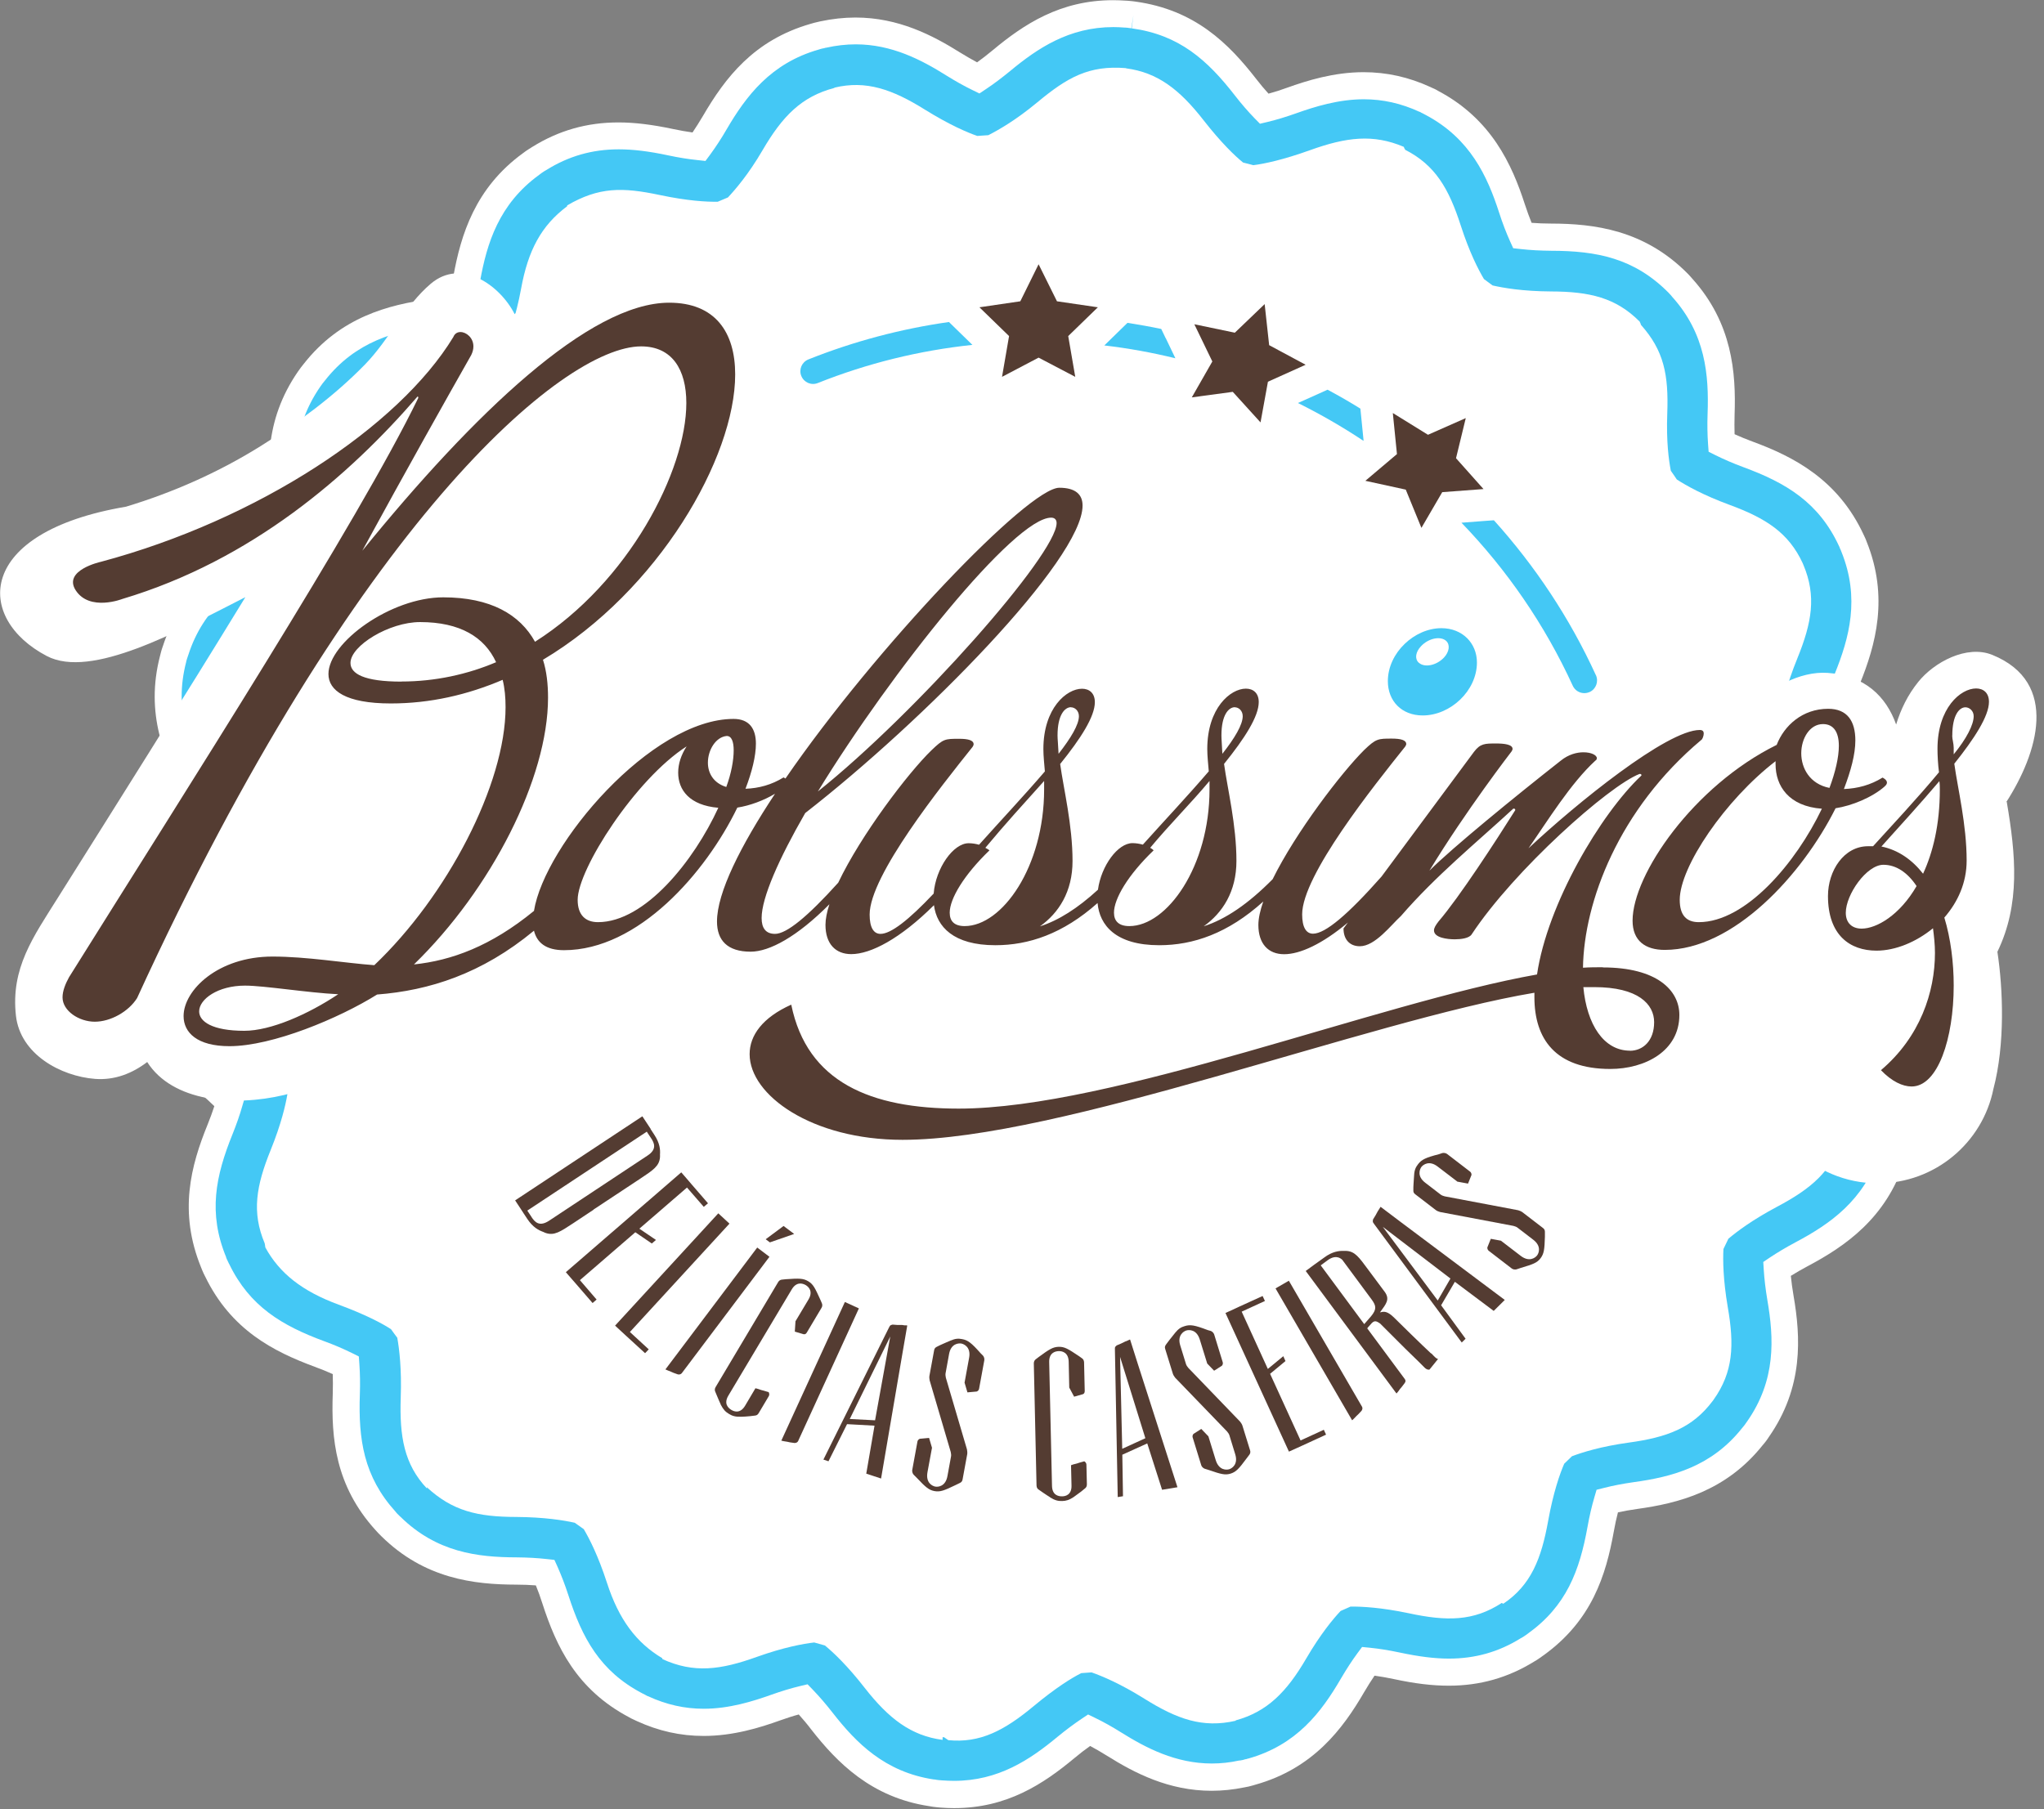 <svg xmlns="http://www.w3.org/2000/svg" width="218" height="193" viewBox="0 0 218 193" fill="none"><rect x="0" y="0" width="218" height="193" fill="#808080" stroke="none"/><g clip-path="url(#clip0_3202_7569)"><path d="M194.46 111.49C192.97 108.86 192.23 106.91 191.89 105.79C191.92 105.61 191.95 105.43 191.97 105.24C191.99 105.05 192 104.86 192.02 104.67C192.58 103.65 193.71 101.9 195.74 99.66C198.5 96.59 199.94 94.1 199.76 90.5C199.76 90.5 199.75 90.44 199.74 90.41V90.33C199.44 86.74 197.69 84.46 194.53 81.79C192.25 79.86 190.91 78.29 190.19 77.35C190.11 76.96 190.01 76.56 189.91 76.17C190.1 75 190.56 73 191.68 70.24C193.24 66.41 193.72 63.58 192.32 60.26C192.32 60.26 192.29 60.2 192.28 60.17C192.28 60.14 192.26 60.12 192.25 60.09C190.74 56.82 188.31 55.28 184.43 53.85C181.61 52.81 179.81 51.79 178.82 51.15C178.62 50.83 178.39 50.53 178.18 50.22C177.96 49.07 177.69 47.01 177.8 43.97C177.95 39.84 177.45 37.01 174.99 34.37C174.99 34.37 174.95 34.33 174.92 34.3C174.9 34.28 174.88 34.26 174.86 34.23C172.32 31.67 169.51 31.05 165.38 31.04C162.36 31.02 160.31 30.68 159.17 30.42C158.87 30.19 158.56 29.97 158.25 29.75C157.65 28.74 156.7 26.9 155.77 24.02C154.5 20.09 153.06 17.6 149.85 15.96C149.85 15.96 149.78 15.93 149.76 15.92C149.74 15.9 149.71 15.89 149.69 15.88C146.43 14.34 143.59 14.72 139.7 16.12C136.86 17.14 134.81 17.52 133.65 17.66C133.28 17.55 132.93 17.45 132.56 17.34C131.65 16.6 130.13 15.19 128.27 12.81C125.73 9.55 123.53 7.71 119.95 7.27C119.95 7.27 119.9 7.27 119.86 7.26C119.83 7.26 119.8 7.25 119.77 7.25C116.18 6.92 113.64 8.25 110.46 10.89C108.14 12.82 106.35 13.87 105.3 14.4C104.92 14.42 104.54 14.45 104.16 14.48C103.06 14.1 101.15 13.29 98.58 11.69C95.08 9.5 92.39 8.52 88.87 9.33C88.87 9.33 88.81 9.35 88.79 9.35C88.76 9.35 88.73 9.35 88.7 9.36C85.21 10.28 83.28 12.4 81.2 15.97C79.68 18.58 78.35 20.18 77.56 21.04C77.2 21.2 76.86 21.35 76.51 21.5C75.34 21.52 73.27 21.41 70.33 20.79C66.28 19.93 63.41 19.93 60.39 21.89C60.39 21.89 60.33 21.92 60.32 21.94C60.3 21.96 60.26 21.97 60.24 21.98C57.28 24.04 56.19 26.69 55.45 30.76C54.9 33.75 54.21 35.71 53.75 36.79C53.47 37.06 53.19 37.3 52.91 37.57C51.82 37.98 49.84 38.59 46.86 39.01C42.77 39.58 40.07 40.56 37.91 43.44C37.91 43.44 37.87 43.49 37.86 43.51C37.86 43.54 37.83 43.56 37.81 43.58C35.73 46.53 35.6 49.39 36.31 53.47C36.81 56.4 36.84 58.46 36.78 59.63C36.59 60 36.42 60.37 36.24 60.75C35.34 61.52 33.7 62.75 31.06 64.15C27.41 66.09 25.21 67.93 24.16 71.38C24.16 71.38 24.14 71.44 24.13 71.47C24.12 71.5 24.11 71.53 24.11 71.56C23.15 75.04 24.02 77.77 26.07 81.36C27.57 83.98 28.3 85.93 28.64 87.05C28.62 87.24 28.59 87.42 28.56 87.61C28.54 87.8 28.54 87.99 28.51 88.19C27.94 89.21 26.82 90.96 24.8 93.19C22.03 96.26 20.6 98.75 20.79 102.35C20.79 102.35 20.79 102.41 20.79 102.44V102.53C21.08 106.12 22.83 108.39 25.99 111.06C28.27 112.99 29.61 114.56 30.32 115.5C30.42 115.9 30.51 116.3 30.62 116.7C30.42 117.87 29.96 119.86 28.85 122.61C27.29 126.44 26.8 129.27 28.2 132.59C28.2 132.59 28.23 132.65 28.24 132.68C28.25 132.71 28.26 132.73 28.27 132.76C29.78 136.03 32.2 137.57 36.08 139C38.9 140.04 40.69 141.05 41.67 141.69C41.89 142.02 42.12 142.33 42.34 142.64C42.55 143.79 42.82 145.86 42.71 148.88C42.57 153.02 43.06 155.84 45.52 158.48C45.52 158.48 45.56 158.52 45.59 158.54C45.61 158.56 45.63 158.59 45.65 158.61C48.19 161.17 50.99 161.79 55.12 161.8C58.12 161.82 60.17 162.16 61.31 162.42C61.62 162.65 61.93 162.88 62.25 163.1C62.85 164.11 63.8 165.95 64.73 168.81C66 172.75 67.44 175.23 70.65 176.87C70.65 176.87 70.7 176.9 70.73 176.91C70.76 176.92 70.78 176.94 70.81 176.96C74.07 178.5 76.92 178.12 80.81 176.72C83.64 175.71 85.69 175.32 86.85 175.19C87.22 175.29 87.59 175.41 87.96 175.51C88.86 176.25 90.38 177.66 92.23 180.04C94.78 183.3 96.98 185.14 100.55 185.58C100.55 185.58 100.62 185.59 100.64 185.59C100.67 185.59 100.7 185.59 100.73 185.61C104.32 185.94 106.86 184.61 110.04 181.96C112.35 180.04 114.14 178.98 115.18 178.46C115.57 178.43 115.95 178.41 116.32 178.38C117.43 178.77 119.35 179.58 121.9 181.18C125.4 183.37 128.1 184.35 131.61 183.54C131.61 183.54 131.66 183.52 131.69 183.52C131.72 183.52 131.75 183.51 131.78 183.5C135.27 182.58 137.2 180.46 139.28 176.89C140.8 174.29 142.12 172.68 142.93 171.83C143.28 171.67 143.63 171.52 143.98 171.36C145.16 171.35 147.23 171.45 150.17 172.07C154.21 172.94 157.08 172.94 160.1 170.97C160.1 170.97 160.14 170.94 160.18 170.92C160.21 170.91 160.22 170.89 160.26 170.88C163.22 168.83 164.32 166.17 165.05 162.11C165.59 159.12 166.29 157.15 166.76 156.08C167.03 155.82 167.32 155.57 167.59 155.3C168.69 154.89 170.66 154.27 173.63 153.86C177.73 153.3 180.43 152.31 182.59 149.43H182.6C182.6 149.43 182.62 149.39 182.65 149.36C182.66 149.34 182.69 149.31 182.7 149.29C184.79 146.35 184.91 143.48 184.2 139.41C183.7 136.47 183.68 134.42 183.74 133.23C183.92 132.87 184.1 132.5 184.27 132.13C185.17 131.37 186.81 130.13 189.44 128.73C193.1 126.79 195.29 124.94 196.35 121.5C196.35 121.5 196.36 121.44 196.37 121.41C196.37 121.39 196.39 121.35 196.4 121.33C197.35 117.85 196.48 115.12 194.43 111.53L194.46 111.49Z" fill="#543C32"></path><path d="M199.75 106.08C200.15 105.57 200.6 105.04 201.09 104.49C204.26 100.97 207.16 96.84 206.96 90.51C206.96 90.24 206.95 89.96 206.91 89.69C206.35 83.17 202.69 79.26 199.18 76.3C198.63 75.83 198.11 75.36 197.64 74.9C197.84 74.28 198.08 73.64 198.35 72.97C200.05 68.78 201.47 63.7 199.08 57.77C199.02 57.6 198.95 57.43 198.87 57.27C198.84 57.21 198.82 57.15 198.79 57.1C196.05 51.14 191.25 48.7 186.93 47.11C186.25 46.86 185.6 46.59 185 46.32C184.98 45.66 184.98 44.97 185 44.25C185.16 39.73 184.75 34.47 180.5 29.74C180.45 29.69 180.41 29.63 180.36 29.58C180.3 29.52 180.25 29.46 180.2 29.4C180.13 29.32 180.06 29.25 179.98 29.17C175.35 24.51 170.02 23.86 165.43 23.85C164.7 23.85 164 23.82 163.35 23.77C163.1 23.16 162.87 22.51 162.64 21.82C161.25 17.52 159.06 12.72 153.43 9.72C153.35 9.68 153.28 9.63 153.2 9.59C153.06 9.51 152.91 9.44 152.76 9.38C152.7 9.35 152.63 9.32 152.57 9.29C150.24 8.22 147.9 7.7 145.43 7.7C142.28 7.7 139.41 8.59 137.27 9.36C136.59 9.61 135.92 9.82 135.29 9.99C134.85 9.51 134.41 8.98 133.97 8.41C131.04 4.65 127.46 1.05 121.1 0.17C120.99 0.15 120.89 0.14 120.8 0.13C120.63 0.11 120.45 0.09 120.28 0.08C120.21 0.08 120.15 0.08 120.08 0.07C119.62 0.04 119.16 0.02 118.71 0.02C113.07 0.02 109.2 2.59 105.86 5.37C105.3 5.84 104.75 6.26 104.21 6.65C103.63 6.34 103.03 5.99 102.41 5.61C99.46 3.76 95.82 1.87 91.24 1.87C90.01 1.87 88.75 2.01 87.48 2.28C87.38 2.3 87.28 2.32 87.18 2.35C86.94 2.4 86.7 2.47 86.46 2.54C80.4 4.28 77.35 8.29 74.97 12.37C74.6 13 74.23 13.58 73.86 14.13C73.21 14.04 72.53 13.92 71.82 13.77C69.56 13.29 67.69 13.06 65.96 13.06C62.59 13.06 59.58 13.92 56.74 15.69C56.6 15.77 56.46 15.86 56.33 15.95C56.14 16.07 55.96 16.2 55.79 16.33C50.66 20.05 49.15 25.07 48.35 29.49C48.22 30.21 48.07 30.89 47.91 31.54C47.27 31.68 46.59 31.79 45.88 31.9C41.41 32.52 36.32 33.82 32.4 38.81C32.19 39.06 32 39.32 31.82 39.58L31.79 39.62C28.12 44.93 28.41 50.23 29.19 54.71C29.31 55.43 29.41 56.12 29.47 56.77C28.91 57.12 28.31 57.47 27.66 57.81C23.46 60.05 19.3 62.95 17.35 68.99C17.29 69.16 17.23 69.33 17.19 69.49C17.15 69.63 17.11 69.78 17.08 69.92C15.45 76.13 17.54 81.01 19.8 84.96C20.16 85.6 20.49 86.21 20.77 86.81C20.37 87.33 19.92 87.86 19.43 88.4C16.24 91.94 13.33 96.09 13.56 102.45C13.56 102.55 13.56 102.66 13.57 102.76C13.57 103.01 13.6 103.27 13.63 103.53C14.27 109.85 17.88 113.69 21.32 116.6C21.88 117.07 22.39 117.54 22.86 118C22.66 118.62 22.42 119.27 22.15 119.94C20.35 124.36 19.03 129.28 21.45 135.21C21.49 135.32 21.54 135.42 21.58 135.53C21.67 135.74 21.76 135.95 21.87 136.15C24.63 141.85 29.13 144.16 33.57 145.8C34.25 146.05 34.89 146.31 35.49 146.58C35.51 147.24 35.51 147.93 35.49 148.66C35.32 153.42 35.76 158.48 40.03 163.2C40.14 163.32 40.25 163.44 40.36 163.56C40.47 163.67 40.58 163.79 40.69 163.89C45.28 168.41 50.54 169.03 55.06 169.04C55.79 169.04 56.49 169.07 57.15 169.12C57.4 169.72 57.63 170.37 57.85 171.06C59.32 175.6 61.46 180.22 67.12 183.2C67.25 183.28 67.39 183.35 67.53 183.41C67.65 183.47 67.78 183.53 67.91 183.59C70.24 184.66 72.58 185.18 75.05 185.18C78.21 185.18 81.07 184.29 83.21 183.52C83.89 183.28 84.55 183.06 85.19 182.89C85.63 183.38 86.08 183.91 86.52 184.49C89.27 188.01 92.92 191.74 99.11 192.67C99.39 192.73 99.67 192.76 99.96 192.79C100.06 192.8 100.16 192.81 100.27 192.82C100.77 192.86 101.28 192.88 101.76 192.88C107.4 192.88 111.27 190.31 114.62 187.52C115.18 187.05 115.73 186.63 116.27 186.25C116.85 186.56 117.45 186.91 118.06 187.29C121.01 189.14 124.65 191.03 129.23 191.03C130.36 191.03 131.53 190.91 132.7 190.67C133.01 190.62 133.32 190.55 133.62 190.46C133.71 190.44 133.8 190.41 133.89 190.38C140.06 188.65 143.22 184.42 145.49 180.51C145.86 179.88 146.23 179.29 146.6 178.75C147.25 178.84 147.94 178.96 148.64 179.11C150.91 179.6 152.78 179.82 154.51 179.82C157.85 179.82 160.84 178.97 163.65 177.23C163.83 177.13 164 177.02 164.17 176.9C164.31 176.81 164.45 176.71 164.58 176.61C169.78 172.89 171.28 168.04 172.12 163.36C172.25 162.64 172.39 161.97 172.56 161.33C173.2 161.19 173.88 161.07 174.59 160.97C179.02 160.36 184.08 159.07 187.99 154.17C188.18 153.95 188.37 153.72 188.53 153.48C188.57 153.42 188.61 153.37 188.64 153.31C192.36 147.99 192.06 142.67 191.28 138.17C191.16 137.45 191.06 136.76 191 136.1C191.56 135.75 192.16 135.41 192.79 135.07C196.79 132.95 201.15 129.96 203.12 123.88C203.15 123.81 203.17 123.74 203.19 123.67C203.24 123.5 203.29 123.33 203.33 123.16C205.04 116.85 202.94 111.92 200.66 107.93C200.3 107.29 199.97 106.67 199.69 106.08H199.75Z" fill="white"></path><path d="M200.61 122.43V122.47C200.57 122.58 200.54 122.69 200.51 122.79C200.5 122.84 200.48 122.88 200.46 122.93V122.97C198.8 128.07 195.17 130.57 191.5 132.52C190.5 133.05 189.57 133.61 188.74 134.16L188.06 134.62L188.11 135.44C188.17 136.43 188.3 137.51 188.49 138.65C189.2 142.78 189.44 147.22 186.31 151.67L186.27 151.72C186.27 151.72 186.22 151.8 186.19 151.84C186.09 151.99 185.97 152.14 185.85 152.28L185.8 152.34C182.53 156.46 178.31 157.55 174.23 158.11C173.11 158.27 172.05 158.47 171.08 158.72L170.28 158.92L170.05 159.71C169.77 160.66 169.52 161.72 169.32 162.85C168.47 167.57 167.06 171.32 162.93 174.28L162.89 174.31C162.81 174.37 162.72 174.44 162.63 174.49L162.59 174.52C162.48 174.59 162.37 174.67 162.25 174.73L162.19 174.76C159.84 176.22 157.34 176.93 154.54 176.93C153.01 176.93 151.34 176.72 149.27 176.28C148.15 176.04 147.08 175.87 146.09 175.77L145.27 175.69L144.78 176.35C144.19 177.15 143.6 178.06 143.02 179.05C140.93 182.64 138.29 186.15 133.11 187.6H133.07C133.01 187.63 132.95 187.65 132.88 187.66H132.84C132.65 187.73 132.45 187.77 132.25 187.8H132.17C131.18 188.02 130.19 188.12 129.24 188.12C125.39 188.12 122.21 186.45 119.6 184.82C118.63 184.21 117.68 183.68 116.79 183.25L116.05 182.89L115.36 183.35C114.54 183.9 113.67 184.55 112.78 185.28C109.84 187.72 106.48 189.97 101.76 189.97C101.35 189.97 100.92 189.95 100.48 189.92H100.45C100.38 189.92 100.31 189.91 100.24 189.9H100.2C100.02 189.88 99.83 189.86 99.66 189.82H99.58C94.38 189.03 91.32 185.93 88.8 182.7C88.1 181.8 87.39 180.98 86.7 180.26L86.13 179.67L85.33 179.86C84.36 180.09 83.32 180.41 82.25 180.79C80.32 181.48 77.77 182.28 75.06 182.28C73.01 182.28 71.06 181.84 69.11 180.94H69.08C69 180.89 68.92 180.85 68.84 180.81L68.81 180.79C68.72 180.75 68.62 180.7 68.53 180.65L68.49 180.63C63.99 178.27 62.09 174.73 60.61 170.14C60.26 169.06 59.87 168.05 59.47 167.15L59.13 166.4L58.31 166.31C57.33 166.2 56.24 166.14 55.09 166.13C50.93 166.12 46.56 165.59 42.71 161.8L42.68 161.78C42.61 161.71 42.53 161.64 42.46 161.56L42.43 161.53C42.35 161.46 42.28 161.38 42.22 161.3L42.19 161.26C38.79 157.51 38.21 153.54 38.38 148.74C38.42 147.6 38.4 146.52 38.33 145.52L38.27 144.7L37.53 144.33C36.64 143.89 35.64 143.46 34.57 143.07C30.08 141.41 26.64 139.37 24.45 134.85L24.42 134.8C24.35 134.67 24.29 134.54 24.23 134.4L24.21 134.36C24.18 134.29 24.15 134.22 24.12 134.15V134.11C22.18 129.4 22.99 125.46 24.8 120.99C25.22 119.94 25.58 118.92 25.85 117.96L26.08 117.17L25.51 116.57C24.83 115.85 24.03 115.11 23.16 114.36C20 111.69 17.01 108.48 16.48 103.18V103.13C16.45 102.97 16.44 102.8 16.43 102.64V102.59C16.43 102.52 16.43 102.45 16.43 102.38V102.33C16.23 96.98 18.78 93.38 21.56 90.3C22.33 89.45 23.01 88.61 23.6 87.81L24.08 87.14L23.75 86.38C23.35 85.47 22.86 84.5 22.29 83.5C20.22 79.88 18.5 75.81 19.86 70.6V70.56C19.89 70.47 19.92 70.37 19.95 70.26C19.98 70.15 20.02 70.04 20.06 69.93L20.08 69.88C21.71 64.8 25.33 62.3 29.01 60.34C30.02 59.8 30.95 59.25 31.78 58.69L32.46 58.23L32.41 57.41C32.35 56.42 32.22 55.34 32.02 54.21C31.31 50.1 31.08 45.69 34.17 41.23L34.23 41.15C34.34 40.98 34.47 40.81 34.61 40.65L34.65 40.6C37.93 36.41 42.17 35.31 46.28 34.74C47.41 34.58 48.47 34.38 49.43 34.14L50.23 33.94L50.46 33.15C50.74 32.19 50.99 31.13 51.2 30C51.93 25.94 53.21 21.76 57.52 18.64L57.57 18.6C57.68 18.51 57.8 18.43 57.92 18.35L57.95 18.33C58.04 18.27 58.13 18.21 58.23 18.16L58.28 18.13C60.65 16.65 63.17 15.93 65.99 15.93C67.51 15.93 69.19 16.13 71.25 16.57C72.37 16.81 73.43 16.98 74.42 17.08L75.24 17.17L75.73 16.51C76.32 15.7 76.92 14.8 77.49 13.81C79.57 10.25 82.2 6.75 87.31 5.29L87.37 5.27C87.52 5.22 87.68 5.18 87.83 5.15H87.87C87.94 5.12 88.01 5.11 88.08 5.09H88.11C89.18 4.85 90.24 4.73 91.27 4.73C95.12 4.73 98.3 6.4 100.91 8.04C101.89 8.65 102.83 9.18 103.72 9.61L104.46 9.97L105.15 9.51C105.98 8.96 106.84 8.31 107.73 7.58C110.66 5.15 114.02 2.89 118.74 2.89C119.13 2.89 119.52 2.91 119.92 2.94H119.98C119.98 2.94 120.07 2.94 120.11 2.95C120.22 2.95 120.33 2.97 120.44 2.99H120.47C120.53 3 120.59 3.01 120.66 3.02L120.89 1.6L120.7 3.03H120.74C125.77 3.73 128.76 6.39 131.71 10.19C132.41 11.09 133.12 11.91 133.8 12.61L134.38 13.2L135.18 13.01C136.15 12.78 137.19 12.46 138.26 12.08C140.19 11.39 142.75 10.59 145.45 10.59C147.5 10.59 149.45 11.03 151.4 11.93H151.43C151.43 11.93 151.53 11.99 151.57 12.01L151.6 12.03C151.7 12.07 151.79 12.12 151.88 12.17C151.93 12.2 151.98 12.23 152.03 12.25L152.07 12.27C156.79 14.78 158.63 18.78 159.9 22.72C160.25 23.81 160.64 24.82 161.05 25.73L161.39 26.48L162.21 26.57C163.19 26.68 164.28 26.74 165.43 26.75C170.3 26.76 174.29 27.53 177.95 31.22C177.99 31.27 178.04 31.31 178.08 31.36L178.11 31.39C178.11 31.39 178.18 31.47 178.22 31.51C178.25 31.54 178.28 31.58 178.31 31.62L178.34 31.66C181.91 35.62 182.27 40.01 182.12 44.16C182.08 45.3 182.1 46.38 182.17 47.37L182.23 48.19L182.97 48.56C183.86 49 184.85 49.43 185.93 49.83C190.51 51.52 194 53.6 196.17 58.32C196.19 58.36 196.21 58.4 196.22 58.44V58.47C196.29 58.58 196.33 58.69 196.37 58.8L196.39 58.85C198.4 63.82 197.23 68.06 195.67 71.91C195.24 72.97 194.88 73.99 194.61 74.94L194.39 75.73L194.96 76.33C195.65 77.05 196.44 77.8 197.31 78.54C201.03 81.68 203.59 84.83 204.03 89.99V90.04C204.06 90.21 204.07 90.39 204.06 90.57V90.62C204.24 95.95 201.7 99.53 198.93 102.6C198.16 103.45 197.47 104.29 196.89 105.09L196.4 105.76L196.73 106.52C197.13 107.43 197.62 108.4 198.19 109.4C200.6 113.63 201.94 117.47 200.57 122.47L200.61 122.43Z" fill="#44C8F5"></path><path d="M191.89 105.8C191.92 105.62 191.95 105.44 191.97 105.25C191.99 105.06 192 104.87 192.02 104.68C192.58 103.66 193.71 101.8 195.74 99.55C198.5 96.48 199.94 94.42 199.76 90.28C199.76 90.28 199.64 90.45 199.64 90.41V90.33C199.64 86.74 197.64 84.46 194.48 81.79C192.2 79.86 190.88 78.29 190.17 77.35C190.09 76.96 190 76.56 189.91 76.17C190.1 75 190.57 73 191.69 70.24C193.25 66.41 193.74 63.58 192.34 60.26C192.34 60.26 192.31 60.2 192.3 60.17C192.29 60.14 192.28 60.12 192.27 60.09C190.76 56.82 188.33 55.28 184.45 53.85C181.63 52.81 179.83 51.79 178.84 51.15C178.64 50.83 178.41 50.53 178.2 50.22C177.98 49.07 177.71 47.15 177.82 44.11C177.97 39.98 177.47 37.41 175.01 34.65C175.01 34.65 174.97 34.47 174.94 34.45C174.92 34.43 174.9 34.34 174.88 34.31C172.34 31.75 169.53 31.1 165.4 31.09C162.38 31.07 160.33 30.71 159.19 30.45C158.89 30.22 158.58 29.99 158.27 29.77C157.67 28.76 156.72 26.92 155.79 24.04C154.52 20.11 153.08 17.62 149.87 15.98C149.87 15.98 149.8 15.83 149.78 15.82C149.76 15.8 149.73 15.66 149.71 15.66C146.45 14.28 143.61 14.62 139.72 16.02C136.88 17.04 134.83 17.48 133.67 17.62C133.3 17.51 132.95 17.44 132.58 17.34C131.67 16.6 130.22 15.2 128.36 12.82C125.82 9.56 123.47 7.73 120.1 7.29C120.1 7.29 120.14 7.29 120.1 7.28C120.07 7.28 120.1 7.27 120.1 7.27C116.12 6.94 113.82 8.27 110.64 10.91C108.32 12.84 106.45 13.89 105.41 14.42C105.03 14.44 104.61 14.47 104.23 14.5C103.13 14.12 101.25 13.31 98.67 11.71C95.17 9.52 92.36 8.54 88.99 9.35C88.99 9.35 89.02 9.37 88.99 9.37C88.96 9.37 88.99 9.37 88.99 9.38C85.47 10.3 83.44 12.42 81.35 15.99C79.83 18.6 78.44 20.2 77.64 21.06C77.28 21.22 76.91 21.37 76.55 21.52C75.37 21.54 73.34 21.43 70.4 20.81C66.35 19.95 63.86 19.95 60.49 21.91C60.49 21.91 60.51 21.94 60.49 21.96C60.47 21.98 60.49 21.99 60.49 22C57.73 24.06 56.32 26.71 55.58 30.78C55.03 33.77 54.28 35.73 53.82 36.81C53.54 37.08 53.23 37.32 52.95 37.59C51.86 38 49.86 38.61 46.89 39.03C42.8 39.6 40.09 40.58 37.93 43.46C37.93 43.46 37.97 43.51 37.95 43.53C37.95 43.56 37.98 43.58 37.98 43.6C35.99 46.55 35.7 49.41 36.4 53.49C36.9 56.42 36.89 58.48 36.83 59.65C36.64 60.02 36.45 60.39 36.27 60.77C35.37 61.54 33.72 62.72 31.08 64.12C27.43 66.06 25.22 67.92 24.17 71.3C24.17 71.3 24.34 71.41 24.33 71.44C24.32 71.47 24.49 71.55 24.49 71.58C23.11 75.06 24.22 77.79 26.27 81.38C27.77 84 28.4 85.95 28.74 87.07C28.72 87.26 28.64 87.44 28.62 87.63C28.6 87.82 28.57 88.01 28.55 88.21C27.98 89.23 26.84 91.07 24.83 93.31C22.06 96.38 20.62 99.19 20.81 102.57C20.81 102.57 21.13 102.44 21.13 102.47V102.57H20.82C21.11 105.94 22.86 108.42 26.02 111.1C28.3 113.03 29.64 114.59 30.35 115.54C30.45 115.94 30.54 116.34 30.65 116.74C30.45 117.91 29.99 119.9 28.88 122.65C27.32 126.49 26.83 129.31 28.23 132.63C28.23 132.63 28.26 132.82 28.27 132.85C28.28 132.88 28.29 133.07 28.3 133.07C29.81 135.83 32.23 137.74 36.11 139.17C38.93 140.21 40.72 141.15 41.7 141.79C41.92 142.12 42.15 142.39 42.37 142.7C42.58 143.85 42.85 146.05 42.74 149.07C42.6 153.21 43.09 156.2 45.55 158.8C45.55 158.8 45.5 158.69 45.53 158.71C45.55 158.73 45.5 158.6 45.5 158.63C48.26 161.19 50.93 161.81 55.06 161.82C58.06 161.84 60.15 162.18 61.3 162.44C61.61 162.67 61.95 162.9 62.26 163.12C62.86 164.13 63.8 165.97 64.73 168.83C66 172.77 67.88 175.25 70.64 176.89C70.64 176.89 70.61 176.92 70.64 176.93C70.67 176.94 70.64 176.96 70.64 176.98C74.01 178.52 76.85 178.14 80.74 176.74C83.57 175.73 85.68 175.34 86.84 175.21C87.21 175.31 87.6 175.43 87.98 175.53C88.88 176.27 90.38 177.68 92.23 180.06C94.78 183.32 97.16 185.16 100.53 185.6V185.32H100.69C100.69 185.32 101.14 185.62 101.14 185.63C104.51 185.96 107.09 184.63 110.27 181.98C112.58 180.06 114.28 179 115.32 178.48C115.7 178.45 116.04 178.43 116.42 178.4C117.53 178.79 119.48 179.6 122.04 181.2C125.54 183.39 128.27 184.37 131.79 183.56C131.79 183.56 131.76 183.54 131.79 183.54C131.82 183.54 131.79 183.53 131.79 183.52C135.16 182.6 137.24 180.48 139.32 176.91C140.84 174.31 142.18 172.7 142.98 171.85C143.33 171.69 143.69 171.54 144.04 171.38C145.22 171.37 147.29 171.47 150.24 172.09C154.28 172.96 157.16 172.96 160.17 170.99C160.17 170.99 160.21 171.05 160.25 171.03C160.27 171.02 160.29 171.08 160.33 171.08C163.29 169.09 164.39 166.28 165.12 162.22C165.66 159.23 166.36 157.22 166.83 156.14C167.1 155.88 167.39 155.61 167.66 155.34C168.76 154.93 170.73 154.3 173.7 153.89C177.8 153.33 180.5 152.33 182.66 149.45H182.67C182.67 149.45 182.69 149.4 182.72 149.37C182.73 149.35 182.76 149.32 182.77 149.3C184.86 146.35 184.98 143.49 184.27 139.42C183.77 136.48 183.75 134.43 183.81 133.24C183.99 132.88 184.17 132.51 184.34 132.14C185.24 131.38 186.88 130.14 189.51 128.74C193.17 126.8 195.36 124.95 196.42 121.51C196.42 121.51 196.43 121.45 196.44 121.42C196.44 121.4 196.46 121.36 196.47 121.34C197.42 117.86 196.55 115.13 194.5 111.54C193.01 108.91 192.27 106.96 191.93 105.84L191.89 105.8Z" fill="white"></path><path d="M213.99 85.54C217.28 80.43 219.73 72.81 212.49 69.86C209.75 68.75 206.27 70.65 204.59 72.74C203.47 74.13 202.72 75.67 202.23 77.29C201.17 74.29 198.88 72.05 194.93 71.78C191.96 71.57 188.56 73.42 186.78 75.73C186.49 76.11 186.17 76.46 185.83 76.8C185.58 76.39 185.29 75.99 184.91 75.63C181.42 72.21 176.33 75.15 172.67 77.62C170.35 75.94 167.48 76.39 164.88 77.71C164.07 76.74 162.93 76.01 161.4 75.68C161.38 75.68 161.36 75.68 161.34 75.67C162.53 70.4 160.23 64.42 153.52 63.86C148.77 63.47 145.2 69.58 144.21 73.4C143.85 74.77 143.68 76.31 143.72 77.86C143.29 77.88 142.83 78.07 142.38 78.53C140.11 80.84 138.01 83.29 136.1 85.88C136.1 85.84 136.09 85.81 136.08 85.77C137.87 83.16 139.17 80.5 139.41 77.2C139.65 73.92 137.19 70.2 133.83 69.77C126.98 68.9 123.82 76.18 123.63 82.05C122.4 83.43 121.16 84.8 119.91 86.16C119.51 86.22 119.12 86.33 118.75 86.46C118.7 86.15 118.66 85.84 118.61 85.54C121.53 80.87 124.06 73.34 118.51 70.48C118.14 69 117.47 67.62 116.51 66.56C118.49 63.86 120.18 60.87 120.5 57.73C121 52.78 117.98 47.55 112.35 48.21C106.65 48.88 101.53 55.55 97.89 59.34C92.94 64.49 88.26 69.94 83.92 75.63C83.28 74.77 82.45 74.05 81.4 73.57C77.43 71.76 72.75 73.57 69.22 75.59C66.9 76.91 64.84 78.55 62.92 80.36C63.34 78.15 63.53 75.9 63.48 73.64C69.55 69.24 74.62 63.54 78.31 57C81.64 51.1 84.56 43.68 83.29 36.76C81.99 29.65 76.42 25.27 69.15 26.31C63.89 27.06 59.12 30.05 54.89 33.51C53.33 30.43 49.21 27.49 45.94 30.27C43.19 32.6 41.49 36.25 38.93 38.88C35.62 42.27 31.77 45.11 27.76 47.61C23.32 50.38 18.47 52.53 13.44 54.05C-2.67 56.78 -2.67 65.97 4.99 69.98C9.72 72.46 18.89 67.41 26.17 63.7C22.77 69.26 19.33 74.8 15.87 80.32C12.64 85.49 9.39 90.64 6.15 95.8C3.56 99.93 1.13 103.27 1.7 108.35C2.16 112.46 6.48 114.81 10.14 115.09C12.24 115.25 14.12 114.5 15.7 113.29C18.41 117.54 24.96 118.07 30.29 116.81C32.55 116.27 34.74 115.4 36.87 114.49C38.58 113.76 40.47 112.19 42.31 111.98C46.76 111.48 50.88 109.97 54.74 107.83C59.57 112.1 67.07 108.91 72.3 105C72.88 106.28 73.76 107.45 75.01 108.43C75.46 108.78 75.93 109.06 76.41 109.28C75.81 110.24 75.34 111.21 75.07 112.13C73.27 118.09 77.75 123.83 82.59 126.61C89.71 130.7 98.09 130.3 105.91 129.05C124.32 126.12 141.78 119.13 159.94 115.11C162.66 121.05 168.93 123.34 175.76 121.88C182.08 120.53 185.13 113.97 183.94 108.25C186.57 107.14 188.9 105.56 191.06 103.67C191.21 103.99 191.38 104.29 191.56 104.59C189.18 106.88 187.7 110.09 187.7 113.65C187.7 120.6 193.33 126.23 200.28 126.23C206.36 126.23 211.44 121.91 212.6 116.18C213.87 111.37 213.63 105.47 213.03 101.53C215.49 96.45 214.99 91.18 214.03 85.55L213.99 85.54ZM44.38 88.15C43.16 90.29 41.72 92.3 40.2 94.24C39.79 94.77 38.63 96.67 37.77 96.58C36.11 96.41 34.45 96.21 32.79 96.05C30.39 95.83 27.8 95.95 25.34 96.49C28.24 90.8 31.33 85.21 34.63 79.74C38.47 81.71 43.4 81.45 47.81 80.54C46.98 83.21 45.7 85.79 44.36 88.14L44.38 88.15ZM104.24 114.34C100.75 114.57 97.19 114.35 93.88 113.17C91.86 112.45 90.98 111.34 90.31 109.94C93.08 110.1 96.07 108.84 98.77 107.02C103.77 110.46 110.35 109.42 115.69 106.63C120.04 110.1 126.29 109.7 131.38 107.54C131.73 107.92 132.09 108.25 132.48 108.54C123.19 111.29 113.85 113.71 104.23 114.34H104.24Z" fill="white"></path><path d="M102.65 74.71C102.33 74.87 102.23 75.03 102.23 75.19C102.23 75.4 102.49 75.61 102.86 75.61C103.12 75.61 110.47 72.97 112.52 71.91C113.37 71.49 113.79 70.85 113.79 70.22C113.79 69.27 112.89 68.32 111.47 68.32C109.73 70.54 107.24 72.18 102.65 74.71Z" fill="white"></path><path d="M170.94 103.18C170.25 103.18 169.57 103.18 168.83 103.23C168.94 96.21 172.63 86.33 181.45 78.93C181.56 78.88 181.71 78.51 181.71 78.24C181.71 78.03 181.6 77.87 181.29 77.87C177.8 77.87 168.14 85.69 163.02 90.49C165.08 87.53 167.51 83.57 170.15 81.14C170.25 81.09 170.31 80.98 170.31 80.88C170.31 80.56 169.73 80.25 168.88 80.25C168.19 80.25 167.3 80.46 166.45 81.15C161.54 85.01 154.88 90.45 152.45 92.88C156.36 86.44 161.22 80.15 161.22 80.15C161.27 80.04 161.32 79.99 161.32 79.89C161.32 79.41 160.42 79.31 159.57 79.31C158.36 79.31 157.88 79.31 157.2 80.21L147.35 93.5C143.77 97.55 141.35 99.6 140.04 99.6C139.3 99.6 138.88 98.91 138.88 97.54C138.88 93.37 146.54 83.81 149.87 79.64C149.92 79.53 149.98 79.48 149.98 79.37C149.98 78.95 149.4 78.79 148.45 78.79C146.97 78.79 146.76 78.79 145.49 80.01C143.07 82.42 138.21 88.76 135.73 93.79C133.14 96.41 130.71 98.07 128.38 98.81C130.39 97.38 131.87 95.11 131.87 91.84C131.87 87.98 130.92 84.18 130.55 81.49C132.77 78.74 134.25 76.42 134.25 74.89C134.25 73.94 133.67 73.46 132.88 73.46C131.24 73.46 128.76 75.52 128.76 79.9C128.76 80.64 128.86 81.54 128.92 82.28C126.7 84.87 124.17 87.56 121.89 90.1C121.52 90 121.15 89.94 120.78 89.94C119.22 89.94 117.45 92.35 117.1 94.91C114.94 96.89 112.89 98.19 110.91 98.82C112.92 97.39 114.39 95.12 114.39 91.85C114.39 87.99 113.44 84.19 113.07 81.5C115.29 78.75 116.77 76.43 116.77 74.9C116.77 73.95 116.19 73.47 115.4 73.47C113.76 73.47 111.28 75.53 111.28 79.91C111.28 80.65 111.38 81.55 111.44 82.29C109.22 84.88 106.69 87.57 104.42 90.11C104.05 90.01 103.68 89.95 103.31 89.95C101.67 89.95 99.79 92.62 99.58 95.32C96.89 98.17 95.01 99.62 93.91 99.62C93.17 99.62 92.75 98.93 92.75 97.56C92.75 93.39 100.41 83.83 103.74 79.66C103.79 79.55 103.84 79.5 103.84 79.39C103.84 78.97 103.26 78.81 102.31 78.81C100.78 78.81 100.62 78.81 99.35 80.03C96.84 82.46 91.82 89.07 89.4 94.16C86.13 97.79 83.89 99.62 82.66 99.62C81.66 99.62 81.23 98.99 81.23 97.93C81.23 95.76 83.08 91.59 85.88 86.73C98.5 76.91 115.46 59.69 115.46 53.93C115.46 52.72 114.67 52.03 112.98 52.03C109.69 52.03 93.44 68.99 83.77 83.05C83.66 82.97 83.57 82.93 83.57 82.93C82.3 83.72 80.93 84.09 79.51 84.14C80.2 82.34 80.62 80.65 80.62 79.33C80.62 77.75 79.93 76.69 78.24 76.69C69.47 76.69 58.08 90.11 56.95 97.17C52.35 100.94 48.16 102.46 44.15 102.88C52.41 94.85 58.45 83 58.45 74.43C58.45 72.98 58.3 71.6 57.91 70.38C70.22 63.04 78.41 48.81 78.41 39.94C78.41 35.43 76.27 32.29 71.37 32.29C62.88 32.29 50.57 44.07 38.64 58.75C43.31 50.18 47.74 42.31 50.26 37.87C50.41 37.56 50.49 37.26 50.49 36.95C50.49 36.03 49.73 35.42 49.11 35.42C48.8 35.42 48.5 35.57 48.35 35.95C42.55 45.5 27.54 55.44 10.76 59.93C10.76 59.93 6.67 60.82 8.08 62.98C9.57 65.26 13.06 63.89 13.06 63.89C26.84 59.77 37.22 50.76 44.53 42.3C44.61 42.3 44.61 42.38 44.61 42.45C38.19 55.68 19.98 84.05 7.36 104.25C6.98 104.94 6.67 105.7 6.67 106.39C6.67 107.84 8.43 108.99 10.11 108.99C11.79 108.99 13.71 107.92 14.62 106.47C37.87 55.76 60.05 36.95 68.38 36.95C71.67 36.95 73.2 39.4 73.2 42.99C73.2 50.18 67.08 62.11 57.06 68.46C55.45 65.55 52.32 63.72 47.27 63.72C41.69 63.72 35.03 68.54 35.03 71.9C35.03 73.66 36.87 75.04 41.68 75.04C45.89 75.04 49.86 74.12 53.61 72.52C53.84 73.44 53.92 74.43 53.92 75.43C53.92 83.69 47.65 95.62 39.92 102.96C36.78 102.73 32.73 102.04 29.06 102.04C23.25 102.04 19.58 105.63 19.58 108.39C19.58 110.15 21.03 111.6 24.47 111.6C29.06 111.6 36.17 108.62 40.22 106.09C45.77 105.66 51.38 103.89 56.95 99.28C57.27 100.57 58.24 101.36 60.15 101.36C68.07 101.36 75.26 93.12 78.64 86.15C79.94 85.95 81.45 85.4 82.66 84.67C78.97 90.25 76.47 95.23 76.47 98.3C76.47 100.31 77.58 101.52 80.06 101.52C82.06 101.52 85 99.94 88.46 96.46C88.19 97.29 88.04 98.04 88.04 98.66C88.04 100.67 89.1 101.78 90.79 101.78C92.87 101.78 96.01 100.14 99.61 96.56C99.91 98.85 101.68 100.83 106.16 100.83C109.7 100.83 113.35 99.63 117.06 96.33C117.27 98.71 119.01 100.83 123.64 100.83C127.24 100.83 130.96 99.58 134.73 96.17C134.4 97.12 134.21 97.97 134.21 98.67C134.21 100.68 135.27 101.79 136.96 101.79C138.65 101.79 141.02 100.71 143.76 98.41L143.29 99.04C143.29 100.25 143.98 100.94 145.03 100.94C146.67 100.94 148.36 98.67 149.41 97.72C153.16 93.39 157.33 90.01 161.4 86.26C161.51 86.26 161.61 86.26 161.61 86.42C159.55 89.69 155.64 95.72 153.42 98.3C153.1 98.72 152.94 98.99 152.94 99.25C152.94 100.04 154.37 100.2 155.16 100.2C155.79 100.2 156.69 100.1 156.96 99.67C161.5 92.8 171.59 83.82 174.86 82.56C174.97 82.56 175.07 82.56 175.07 82.72C170.69 86.84 165.03 96.45 163.93 103.95C146.97 106.96 118.61 118.26 102.24 118.26C92.89 118.26 86.08 115.46 84.39 107.17C81.33 108.54 79.95 110.45 79.95 112.45C79.95 116.83 86.59 121.59 96.26 121.59C113 121.59 146.02 108.86 163.65 105.9V106.37C163.65 110.81 165.88 114.03 171.74 114.03C175.44 114.03 179.11 112.13 179.11 108.27C179.11 105.63 176.71 103.2 170.95 103.2L170.94 103.18ZM131.7 75.45C132.12 75.45 132.54 75.82 132.54 76.4C132.54 77.3 131.7 78.72 130.37 80.41C130.32 79.3 130.27 78.88 130.27 78.45C130.27 76.23 131.06 75.44 131.7 75.44V75.45ZM114.22 75.45C114.64 75.45 115.07 75.82 115.07 76.4C115.07 77.3 114.22 78.72 112.9 80.41C112.85 79.3 112.79 78.88 112.79 78.45C112.79 76.23 113.58 75.44 114.22 75.44V75.45ZM112.11 55.22C112.48 55.22 112.69 55.43 112.69 55.8C112.69 59.13 97.74 76.03 87.23 84.43C95.1 71.59 108.2 55.22 112.11 55.22ZM42.81 72.71C38.83 72.71 37.38 71.87 37.38 70.72C37.38 68.88 41.51 66.36 44.8 66.36C49.08 66.36 51.68 67.97 52.91 70.64C49.85 71.94 46.41 72.7 42.81 72.7V72.71ZM26.06 109.96C22.62 109.96 21.24 108.96 21.24 107.89C21.24 106.59 23.23 105.14 26.13 105.14C28.19 105.14 32.78 105.9 36.07 106.06C32.86 108.2 28.88 109.96 26.05 109.96H26.06ZM63.78 98.37C62.46 98.37 61.61 97.63 61.61 95.99C61.61 92.72 67.79 83.1 73.23 79.62C72.65 80.52 72.33 81.47 72.33 82.42C72.33 84.27 73.54 85.91 76.61 86.17C74.02 91.82 68.79 98.37 63.78 98.37ZM77.46 83.95C76.09 83.53 75.5 82.47 75.5 81.36C75.5 79.99 76.35 78.61 77.51 78.51C78.04 78.51 78.25 79.14 78.25 80.04C78.25 81.1 77.99 82.52 77.46 83.95ZM102.89 98.79C101.78 98.79 101.29 98.26 101.29 97.36C101.29 95.88 102.79 93.35 105.53 90.71C105.48 90.66 105.31 90.55 105.09 90.44C107.15 87.96 109.22 85.69 111.36 83.31V84.21C111.36 92.45 106.89 98.79 102.88 98.79H102.89ZM120.44 98.79C119.33 98.79 118.81 98.26 118.81 97.36C118.81 95.88 120.29 93.35 123.04 90.71C122.99 90.66 122.88 90.55 122.67 90.44C124.73 87.96 127.01 85.69 129 83.31V84.21C129 92.45 124.46 98.79 120.45 98.79H120.44ZM173.84 112.08C171.04 112.08 169.24 109.28 168.87 105.3H170.03C174.73 105.3 176.42 107.13 176.42 109.04C176.42 111.05 175.21 112.09 173.83 112.09L173.84 112.08Z" fill="#543C32"></path><path d="M200.99 83.9C201.2 83.74 201.25 83.58 201.25 83.48C201.25 83.16 200.78 82.95 200.78 82.95C199.51 83.74 198.14 84.11 196.66 84.17C197.4 82.22 197.88 80.47 197.88 78.99C197.88 76.93 197.03 75.61 194.98 75.61C192.23 75.61 190.28 77.41 189.49 79.46C180.62 83.84 174.12 93.3 174.12 98.21C174.12 100.37 175.49 101.33 177.55 101.33C184.89 101.33 192.23 93.3 195.77 86.22C197.52 85.95 199.68 85.06 201 83.9H200.99ZM181.18 98.37C179.86 98.37 179.15 97.63 179.15 95.99C179.15 92.45 184.01 85.32 189.37 81.2V81.52C189.37 83.84 190.77 86.01 194.31 86.27C191.56 92.03 186.2 98.37 181.18 98.37ZM192.11 80.36C192.11 78.78 193.01 77.24 194.43 77.24C195.59 77.24 196.12 78.14 196.12 79.56C196.12 80.78 195.75 82.36 195.12 84.05C193.01 83.63 192.11 81.94 192.11 80.35V80.36Z" fill="#543C32"></path><path d="M208.43 81.47C210.54 78.83 212.13 76.4 212.13 74.87C212.13 73.92 211.55 73.44 210.76 73.44C209.12 73.44 206.64 75.5 206.64 79.88C206.64 80.57 206.69 81.54 206.8 82.38C204.48 85.18 201.57 88.28 199.77 90.27H199.24C196.65 90.27 194.96 92.89 194.96 95.58C194.96 99.75 197.29 101.41 200.14 101.41C202.15 101.41 204.37 100.49 206.16 99.02C206.27 99.86 206.37 100.75 206.37 101.65C206.37 105.82 204.79 110.62 200.61 114.16C201.77 115.37 202.93 115.9 203.88 115.9C206.68 115.9 208.37 110.78 208.37 105.12C208.37 102.69 208.05 100.1 207.37 97.88C208.8 96.24 209.75 94.18 209.75 91.8C209.75 87.94 208.8 84.14 208.43 81.45V81.47ZM198.55 99.06C197.55 99.06 196.86 98.48 196.86 97.37C196.86 95.42 199.08 92.25 200.87 92.25C202.24 92.25 203.46 93.09 204.41 94.52C202.61 97.64 200.13 99.06 198.55 99.06ZM205.1 93.2C203.94 91.72 202.46 90.67 200.66 90.3C202.51 88.24 204.78 85.76 206.84 83.33C206.89 83.65 206.89 83.96 206.89 84.23C206.89 87.98 206.15 90.94 205.1 93.21V93.2ZM208.22 78.46C208.22 76.24 208.99 75.45 209.62 75.45C210.04 75.45 210.5 75.82 210.5 76.4C210.5 77.3 209.75 78.78 208.37 80.47V79.78C208.37 79.3 208.21 78.88 208.21 78.46H208.22Z" fill="#543C32"></path><path d="M170.2 72.01C167.4 65.89 163.7 60.35 159.33 55.5L158.48 55.56L155.87 55.76C160.7 60.77 164.75 66.62 167.74 73.15C167.97 73.65 168.46 73.94 168.97 73.94C169.16 73.94 169.35 73.9 169.54 73.82C170.22 73.51 170.52 72.7 170.21 72.02L170.2 72.01Z" fill="#44C8F5"></path><path d="M145.09 43.59C143.95 42.88 142.78 42.21 141.59 41.57L140.64 42L138.43 42.99C140.84 44.19 143.17 45.53 145.41 47.02L145.43 47L145.17 44.39L145.09 43.59Z" fill="#44C8F5"></path><path d="M124.32 36.07L123.85 35.09C122.66 34.84 121.46 34.63 120.25 34.44L119.46 35.21L117.78 36.85C120.35 37.15 122.88 37.61 125.36 38.22L124.33 36.07H124.32Z" fill="#44C8F5"></path><path d="M102.09 35.21L101.21 34.35C96.08 35.08 91.06 36.41 86.22 38.34C85.52 38.62 85.18 39.41 85.46 40.1C85.74 40.8 86.53 41.14 87.22 40.86C92.52 38.75 98.04 37.39 103.71 36.79L102.09 35.21Z" fill="#44C8F5"></path><path d="M149.93 52.23L151.6 56.31L153.82 52.5L158.22 52.17L155.29 48.88L156.33 44.6L152.3 46.38L148.55 44.06L148.99 48.44L145.62 51.29L149.93 52.23Z" fill="#543C32"></path><path d="M134.44 45.06L135.23 40.72L139.25 38.91L135.36 36.82L134.88 32.44L131.7 35.49L127.38 34.59L129.3 38.56L127.11 42.39L131.48 41.8L134.44 45.06Z" fill="#543C32"></path><path d="M112.73 32.14L110.77 28.19L108.82 32.14L104.46 32.78L107.62 35.85L106.87 40.2L110.77 38.15L114.68 40.2L113.93 35.85L117.09 32.78L112.73 32.14Z" fill="#543C32"></path><path d="M63.3 129.05L61.13 130.49C59.75 131.4 59.11 131.83 58.21 131.53C58.2 131.52 58.18 131.53 58.17 131.51C58.09 131.5 58.03 131.44 57.93 131.41C57.45 131.24 56.83 130.92 56.24 130.03L55.83 129.41L55.54 128.96L54.94 128.05L68.51 119.08L69.4 120.43H69.38L69.79 121.06C70.38 121.95 70.43 122.65 70.39 123.16C70.38 123.26 70.41 123.33 70.39 123.41C70.39 123.41 70.39 123.423 70.39 123.45C70.31 124.4 69.66 124.82 68.29 125.73L63.3 129.03V129.05ZM56.69 129.83C57.04 130.36 57.52 130.9 58.56 130.22L63.47 126.97L69.06 123.27C70.1 122.59 69.78 121.92 69.43 121.4L68.98 120.72L56.24 129.14L56.69 129.82V129.83Z" fill="#543C32"></path><path d="M73.27 126.68L68.19 131.07L69.96 132.27L69.52 132.65L67.76 131.45L61.85 136.56L63.63 138.63L63.2 139L61.42 136.94L60.94 136.39L60.35 135.71L72.66 125.06L73.25 125.74L73.72 126.29L75.51 128.36L75.06 128.74L73.27 126.68Z" fill="#543C32"></path><path d="M69.19 143.94L68.8 144.35L66.79 142.51L66.26 142.02L65.6 141.41L76.61 129.43L77.8 130.53L67.18 142.09L69.19 143.94Z" fill="#543C32"></path><path d="M82.07 134.06L72.71 146.49C72.62 146.6 72.45 146.65 72.29 146.61L71.82 146.44L71.57 146.33L71.22 146.19L70.97 146.08L80.76 133.08L82.07 134.07V134.06ZM81.66 132.2L83.57 130.78L84.7 131.63L82.11 132.53L81.67 132.2H81.66Z" fill="#543C32"></path><path d="M84.82 140.98L86.23 138.62C86.73 137.78 86.28 137.3 85.94 137.09C85.58 136.88 84.94 136.71 84.44 137.55L77.68 148.88C77.18 149.72 77.64 150.18 78 150.4C78.34 150.61 78.97 150.79 79.47 149.95L80.57 148.09L80.84 148.16L81.19 148.28L81.46 148.35L81.93 148.49C81.93 148.49 81.95 148.5 81.96 148.49L82 148.54C82.06 148.7 82.06 148.81 81.99 148.94L80.92 150.74C80.82 150.92 80.68 151 80.49 151.01L79.99 151.07C79.61 151.11 79.32 151.12 79.06 151.13H79.04C78.43 151.15 78.09 151.04 77.75 150.83C77.37 150.6 77.15 150.38 76.86 149.82V149.8C76.76 149.57 76.63 149.3 76.49 148.95L76.29 148.47C76.22 148.33 76.21 148.16 76.32 147.97L82.99 136.77C83.08 136.61 83.23 136.51 83.42 136.5L83.8 136.46C85.22 136.36 85.66 136.36 86.19 136.67C86.73 136.99 86.91 137.36 87.5 138.66L87.65 139.01C87.73 139.18 87.71 139.36 87.62 139.51L86.06 142.13C85.97 142.29 85.87 142.35 85.72 142.33L84.77 142.05L84.84 140.96L84.82 140.98Z" fill="#543C32"></path><path d="M91.6 139.58L85.12 153.73C85.06 153.86 84.9 153.94 84.73 153.93L84.24 153.86L83.97 153.8L83.6 153.74L83.33 153.68L90.11 138.89L91.6 139.57V139.58Z" fill="#543C32"></path><path d="M93.24 152.08L90.34 151.92L88.36 155.88L87.82 155.7L94.8 141.64L94.91 141.44C94.98 141.36 95.07 141.32 95.2 141.3L95.71 141.34H96.21L96.48 141.38H96.72L96.76 141.41L96.29 144.13L93.97 157.72L92.39 157.2L93.27 152.09L93.24 152.08ZM93.33 151.51L94.95 142.57L90.63 151.37L93.34 151.51H93.33Z" fill="#543C32"></path><path d="M102.88 147.46L103.36 144.84C103.57 143.72 102.83 143.38 102.53 143.32C102.23 143.27 101.42 143.32 101.22 144.45L100.85 146.49C100.82 146.63 100.85 146.82 100.88 146.97L103.13 154.61C103.16 154.76 103.18 154.97 103.16 155.11L102.66 157.83C102.63 158.01 102.53 158.12 102.38 158.19L101.91 158.42C100.67 159.02 100.26 159.17 99.66 159.06C99.08 158.95 98.74 158.67 97.8 157.67L97.44 157.31C97.33 157.19 97.27 156.97 97.29 156.83L97.85 153.77C97.87 153.63 97.99 153.53 98.1 153.48L99.09 153.39L99.4 154.44L98.92 157.04C98.71 158.18 99.44 158.52 99.74 158.58C100.04 158.64 100.85 158.58 101.05 157.45L101.43 155.37C101.46 155.23 101.43 155.04 101.4 154.89L99.15 147.25C99.12 147.1 99.1 146.89 99.13 146.75L99.63 144.03C99.66 143.85 99.76 143.74 99.91 143.67C100.34 143.44 100.72 143.3 100.97 143.18L101.37 143.01C101.9 142.78 102.23 142.77 102.62 142.85C103.22 142.96 103.6 143.24 104.58 144.35L104.84 144.61C104.95 144.73 105.01 144.95 104.98 145.11L104.42 148.16C104.39 148.3 104.28 148.4 104.17 148.44L103.18 148.53L102.87 147.48L102.88 147.46Z" fill="#543C32"></path><path d="M114.04 148.02L113.98 145.27C113.96 144.29 113.32 144.12 112.92 144.13C112.5 144.14 111.87 144.34 111.9 145.31L112.2 158.5C112.22 159.48 112.86 159.63 113.28 159.62C113.68 159.62 114.31 159.43 114.28 158.46L114.23 156.3L114.49 156.21L114.85 156.12L115.12 156.03L115.59 155.9C115.59 155.9 115.61 155.9 115.61 155.88L115.67 155.9C115.81 156 115.86 156.1 115.87 156.24L115.92 158.34C115.92 158.54 115.85 158.69 115.7 158.79L115.31 159.11C115.01 159.34 114.76 159.51 114.56 159.66H114.54V159.68C114.03 160.02 113.69 160.11 113.29 160.12C112.85 160.13 112.54 160.06 112 159.74V159.72C111.78 159.58 111.53 159.43 111.22 159.21L110.79 158.91C110.65 158.83 110.56 158.69 110.55 158.47L110.26 145.44C110.26 145.26 110.33 145.09 110.48 144.99L110.78 144.76C111.92 143.92 112.3 143.69 112.91 143.67C113.54 143.66 113.89 143.87 115.07 144.66L115.38 144.88C115.54 144.98 115.61 145.14 115.62 145.32L115.69 148.37C115.69 148.55 115.64 148.66 115.51 148.72L114.56 148.99L114.04 148.02Z" fill="#543C32"></path><path d="M122.35 153.98L119.7 155.18L119.77 159.61L119.21 159.7L118.91 144.01V143.78C118.93 143.67 119 143.6 119.1 143.52L119.57 143.32L120.02 143.1L120.27 143L120.49 142.9H120.53L121.36 145.52L125.58 158.65L123.94 158.92L122.36 153.98H122.35ZM122.16 153.43L119.46 144.75L119.69 154.55L122.16 153.42V153.43Z" fill="#543C32"></path><path d="M128.75 145.44L127.96 142.89C127.62 141.8 126.82 141.84 126.52 141.93C126.23 142.02 125.54 142.45 125.88 143.53L126.49 145.51C126.53 145.65 126.64 145.8 126.74 145.92L132.26 151.65C132.36 151.77 132.47 151.95 132.51 152.08L133.33 154.73C133.38 154.9 133.35 155.04 133.25 155.18L132.94 155.59C132.12 156.7 131.82 157.02 131.24 157.2C130.68 157.37 130.24 157.27 128.95 156.82L128.47 156.67C128.31 156.61 128.16 156.44 128.12 156.31L127.2 153.33C127.16 153.19 127.21 153.05 127.29 152.96L128.12 152.43L128.88 153.22L129.66 155.75C130 156.86 130.81 156.82 131.1 156.73C131.39 156.64 132.08 156.21 131.74 155.13L131.12 153.11C131.08 152.97 130.97 152.82 130.87 152.7L125.34 146.97C125.24 146.85 125.13 146.67 125.09 146.54L124.27 143.89C124.21 143.72 124.25 143.58 124.35 143.44C124.63 143.04 124.89 142.74 125.06 142.52L125.33 142.18C125.69 141.73 125.98 141.57 126.36 141.46C126.94 141.28 127.41 141.35 128.79 141.88L129.14 141.98C129.3 142.04 129.45 142.2 129.5 142.36L130.41 145.32C130.45 145.46 130.4 145.6 130.32 145.69L129.49 146.22L128.73 145.43L128.75 145.44Z" fill="#543C32"></path><path d="M132.43 139.92L135.22 146.03L136.87 144.67L137.1 145.19L135.46 146.55L138.71 153.66L141.19 152.52L141.43 153.04L138.95 154.18L138.29 154.48L137.47 154.85L130.7 140.06L131.52 139.69L132.18 139.38L134.66 138.25L134.91 138.78L132.43 139.92Z" fill="#543C32"></path><path d="M137.46 136.62L145.27 150.07C145.34 150.19 145.31 150.37 145.21 150.5L144.87 150.86L144.67 151.05L144.41 151.32L144.21 151.51L136.04 137.44L137.46 136.62Z" fill="#543C32"></path><path d="M152.65 144.36C152.97 144.7 153.2 144.97 153.38 144.96L152.46 146.1C152.32 146.13 152.17 146.09 151.99 145.94L151.32 145.27C150.68 144.66 149.48 143.49 147.21 141.2C146.77 140.89 146.58 140.83 146.23 141.22C146.23 141.25 146.2 141.27 146.18 141.28C146.05 141.45 145.93 141.54 145.82 141.7L149.82 147.1C149.93 147.25 149.93 147.37 149.82 147.53L149.51 147.94L149.33 148.15L149.12 148.44L148.94 148.65L139.26 135.58L140.18 134.9L141.24 134.14C142.1 133.5 142.82 133.42 143.31 133.44H143.52C143.52 133.44 143.56 133.43 143.59 133.44C144.51 133.49 144.94 134.11 145.93 135.45L147.62 137.72L147.66 137.77C148.28 138.6 147.84 139.08 147.22 139.94C147.22 139.97 147.2 139.98 147.17 140L147.27 139.98C147.65 139.88 148.01 139.89 148.7 140.57C150.11 141.96 151.07 142.9 151.71 143.51L152.64 144.39L152.65 144.36ZM145.5 141.25L146.23 140.41C146.83 139.68 146.79 139.31 146.31 138.65L143.15 134.38C142.58 133.87 141.98 134.15 141.58 134.45L140.86 134.98L145.5 141.25Z" fill="#543C32"></path><path d="M155.17 136.73L153.7 139.24L156.31 142.81L155.9 143.21L146.57 130.59L146.44 130.4C146.4 130.3 146.41 130.2 146.44 130.08L146.71 129.64L146.95 129.2L147.1 128.97L147.22 128.77L147.25 128.74L149.45 130.4L160.49 138.67L159.31 139.84L155.16 136.73H155.17ZM154.7 136.39L147.48 130.87L153.34 138.73L154.7 136.38V136.39Z" fill="#543C32"></path><path d="M155.45 126.06L153.33 124.44C152.43 123.75 151.79 124.24 151.6 124.48C151.42 124.72 151.1 125.47 152 126.16L153.65 127.43C153.76 127.52 153.94 127.58 154.09 127.62L161.91 129.1C162.06 129.14 162.25 129.22 162.37 129.31L164.57 131C164.72 131.11 164.77 131.25 164.77 131.41V131.93C164.73 133.31 164.67 133.74 164.3 134.23C163.94 134.7 163.53 134.86 162.21 135.25L161.73 135.41C161.57 135.45 161.35 135.41 161.24 135.32L158.77 133.42C158.66 133.33 158.62 133.18 158.63 133.07L159 132.15L160.08 132.35L162.18 133.96C163.1 134.67 163.74 134.17 163.93 133.93C164.12 133.69 164.43 132.94 163.53 132.25L161.85 130.96C161.74 130.87 161.56 130.81 161.41 130.77L153.59 129.29C153.44 129.25 153.24 129.17 153.13 129.08L150.93 127.39C150.78 127.28 150.73 127.14 150.74 126.98C150.73 126.49 150.78 126.09 150.79 125.81L150.82 125.37C150.85 124.79 151 124.5 151.25 124.18C151.62 123.7 152.04 123.49 153.48 123.12L153.83 123C153.99 122.96 154.21 123 154.34 123.1L156.8 124.99C156.91 125.08 156.95 125.23 156.94 125.34L156.57 126.26L155.49 126.06H155.45Z" fill="#543C32"></path><path d="M151.74 76.32C149.49 76.32 148.02 74.78 148.02 72.66C148.02 69.64 150.85 67.01 153.73 67.01C155.98 67.01 157.52 68.62 157.52 70.67C157.52 73.69 154.69 76.32 151.74 76.32Z" fill="#44C8F5"></path><path d="M151.31 70.69C150.86 70.27 150.98 69.54 151.56 68.93C152.38 68.06 153.66 67.83 154.24 68.37C154.69 68.79 154.56 69.55 154.01 70.14C153.19 71.01 151.91 71.24 151.32 70.69H151.31Z" fill="white"></path></g><defs><clipPath id="clip0_3202_7569"><rect width="217.2" height="192.86" fill="white"></rect></clipPath></defs></svg>